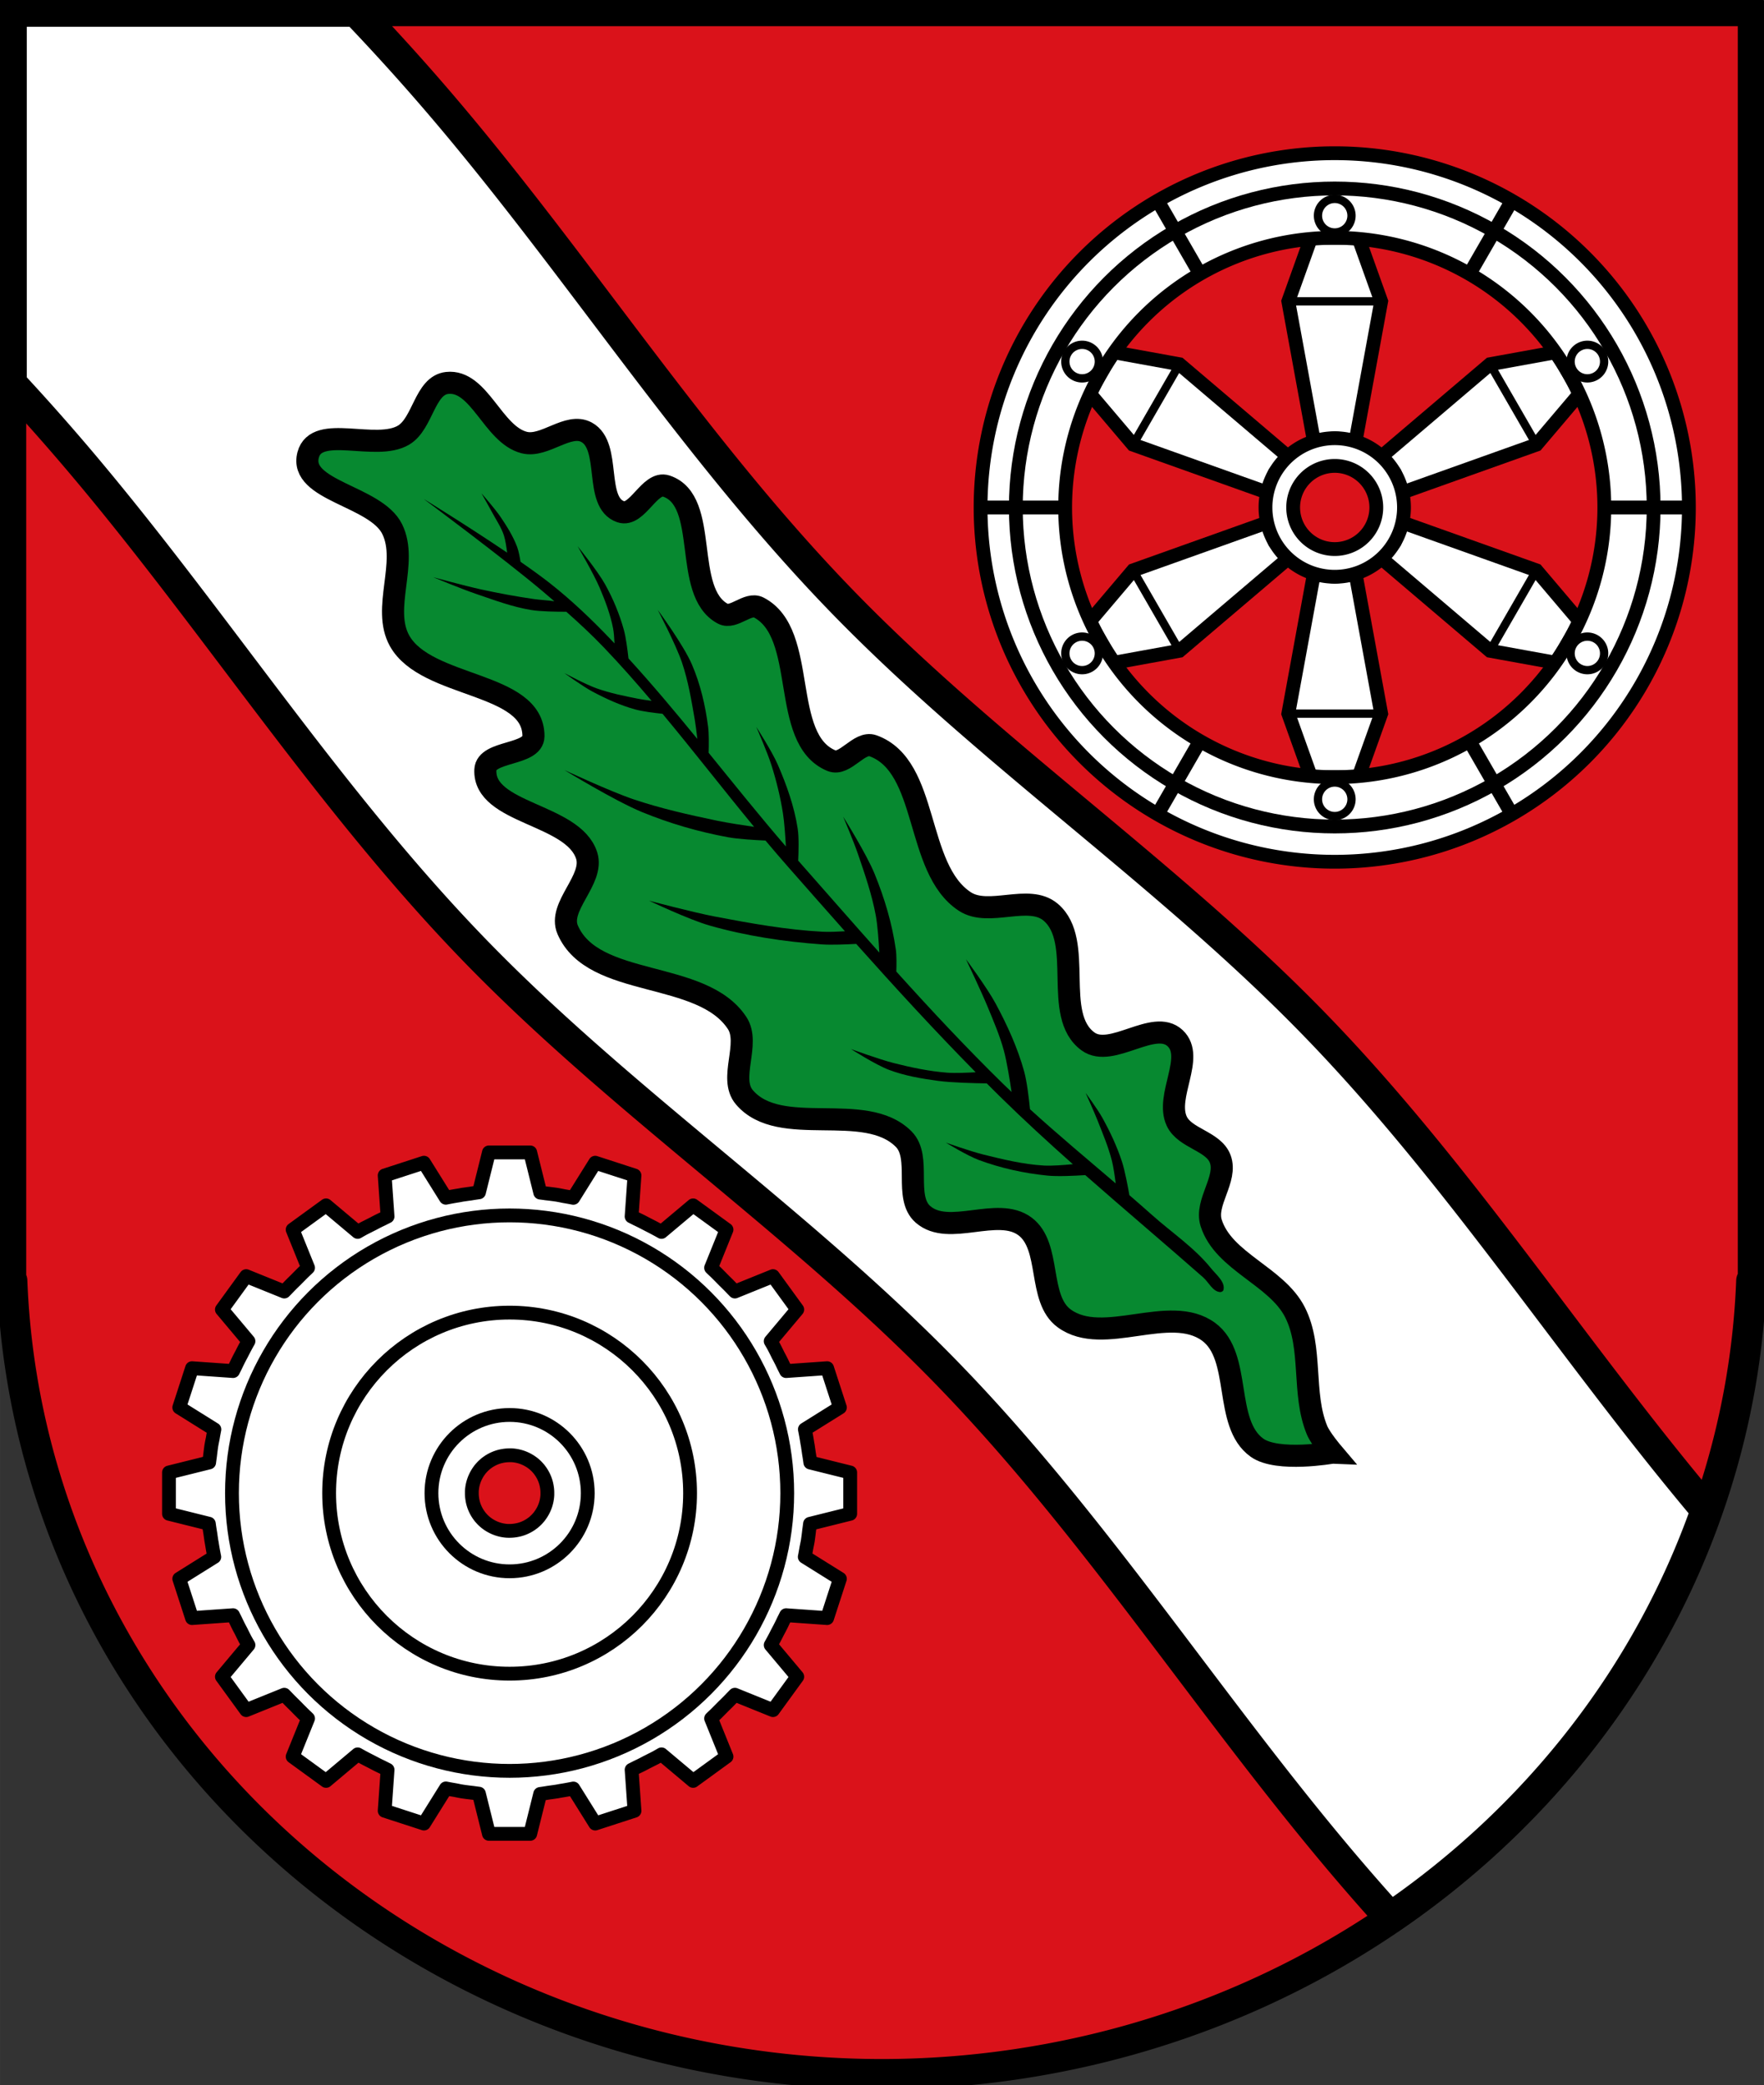 <?xml version="1.0" encoding="UTF-8" standalone="no"?>
<svg
   xmlns:dc="http://purl.org/dc/elements/1.1/"
   xmlns:cc="http://creativecommons.org/ns#"
   xmlns:rdf="http://www.w3.org/1999/02/22-rdf-syntax-ns#"
   xmlns:svg="http://www.w3.org/2000/svg"
   xmlns="http://www.w3.org/2000/svg"
   xmlns:sodipodi="http://sodipodi.sourceforge.net/DTD/sodipodi-0.dtd"
   xmlns:inkscape="http://www.inkscape.org/namespaces/inkscape"
   width="639.04"
   height="755.19"
   viewBox="0 0 639.036 755.195"
   version="1.1"
   id="svg983"
   sodipodi:docname="DEU_Waldaschaff_COA.svg"
   inkscape:version="0.92.5 (2060ec1f9f, 2020-04-08)">
  <rect x="0" y="0" width="639.036" height="755.195" fill="#333333" stroke="none"/>
  <defs
     id="defs987" />
  <sodipodi:namedview
     pagecolor="#ffffff"
     bordercolor="#666666"
     borderopacity="1"
     objecttolerance="10"
     gridtolerance="10"
     guidetolerance="10"
     inkscape:pageopacity="0"
     inkscape:pageshadow="2"
     inkscape:window-width="1920"
     inkscape:window-height="1046"
     id="namedview985"
     showgrid="false"
     inkscape:zoom="1.045633"
     inkscape:cx="319.41925"
     inkscape:cy="377.69603"
     inkscape:window-x="-11"
     inkscape:window-y="-11"
     inkscape:window-maximized="1"
     inkscape:current-layer="svg983" />
  <path
     style="fill:#da121a;stroke:none;stroke-width:11;stroke-linecap:round;stroke-linejoin:round;fill-opacity:1"
     inkscape:connector-curvature="0"
     id="path905"
     d="m 8.21,8.98 v 443.06 10.621 H 8.609 A 311.309,294.185 0 0 0 319.519,746.225 311.309,294.185 0 0 0 630.266,462.661 h 0.563 V 452.04 8.98 h -622.62 z" />
  <path
     d="m 474.95,86.13 -8.236,23 9.266,50.619 7.553,-1.049 7.553,1.049 9.266,-50.619 -8.236,-23 h -8.582 -8.582 z m -71.71,41.4 -4.291,7.434 -4.291,7.432 15.805,18.635 48.47,17.285 2.867,-7.06 4.686,-6.02 -39.21,-33.33 -24.04,-4.369 z m 160.58,0 -24.04,4.369 -39.2,33.33 4.684,6.02 2.869,7.06 48.47,-17.285 15.805,-18.635 -4.291,-7.432 -4.291,-7.434 z m -104.88,61.744 -48.47,17.285 -15.805,18.635 4.291,7.432 4.291,7.434 24.04,-4.369 39.21,-33.33 -4.686,-6.02 -2.867,-7.06 z m 49.19,0 -2.869,7.06 -4.684,6.02 39.2,33.33 24.04,4.369 4.291,-7.434 4.291,-7.432 -15.805,-18.635 -48.47,-17.285 z m -32.15,18.561 -9.266,50.619 8.236,23 h 8.582 8.582 l 8.236,-23 -9.266,-50.619 -7.553,1.049 -7.553,-1.049 z"
     id="path909"
     inkscape:connector-curvature="0"
     style="fill:#ffffff;fill-rule:evenodd;stroke:#000000;stroke-width:5" />
  <path
     style="fill:#ffffff;fill-rule:evenodd;stroke:#000000;stroke-width:11.404;stroke-linejoin:round"
     d="M 4.004 4 L 4.004 138.885 C 12.59 148.129 20.966 157.569 29.115 167.197 C 78.33 225.339 119.531 290.28 172.654 344.865 C 225.778 399.453 289.767 442.559 342.9 497.145 C 396.034 551.735 437.225 616.673 486.439 674.814 C 492.083 681.482 497.84 688.055 503.693 694.537 A 315.516 298.152 0 0 0 618.215 546.898 C 569.535 489.126 528.581 424.806 475.885 370.67 C 422.761 316.083 358.773 272.976 305.639 218.391 C 252.505 163.8 211.315 98.864 162.1 40.723 C 151.46 28.152 140.431 15.91 129.055 4 L 4.004 4 z "
     transform="matrix(1,0,0,1,-0.004,0)"
     id="path911" />
  <path
     style="fill:#ffffff;stroke:#000000;stroke-width:5;stroke-linecap:round;stroke-linejoin:round"
     inkscape:connector-curvature="0"
     id="path915"
     d="m 177.12,417.35 -3.6,14.449 a 109.528,109.528 0 0 0 -3.16,0.486 109.528,109.528 0 0 0 -2.141,0.297 109.528,109.528 0 0 0 -0.719,0.1 109.528,109.528 0 0 0 -1.174,0.223 109.528,109.528 0 0 0 -4.82,0.863 l -7.928,-12.689 -7.113,2.313 -7.115,2.311 1.043,14.844 a 109.528,109.528 0 0 0 -1.777,0.895 109.528,109.528 0 0 0 -1.783,0.861 109.528,109.528 0 0 0 -1.285,0.67 109.528,109.528 0 0 0 -0.426,0.229 109.528,109.528 0 0 0 -1.779,0.896 109.528,109.528 0 0 0 -1.582,0.797 109.528,109.528 0 0 0 -2.197,1.246 l -11.451,-9.613 -6.05,4.396 -6.05,4.398 5.582,13.805 a 109.528,109.528 0 0 0 -0.459,0.455 109.528,109.528 0 0 0 -1.357,1.285 109.528,109.528 0 0 0 -1.283,1.295 109.528,109.528 0 0 0 -1.445,1.459 109.528,109.528 0 0 0 -1.316,1.281 109.528,109.528 0 0 0 -1.156,1.182 109.528,109.528 0 0 0 -0.98,1.02 109.528,109.528 0 0 0 -0.625,0.631 l -13.793,-5.578 -4.397,6.05 -4.398,6.05 9.619,11.461 a 109.528,109.528 0 0 0 -2.488,4.668 109.528,109.528 0 0 0 -0.727,1.371 109.528,109.528 0 0 0 -0.686,1.346 109.528,109.528 0 0 0 -0.81,1.693 109.528,109.528 0 0 0 -0.877,1.742 l -14.855,-1.043 -2.311,7.115 -2.313,7.113 12.723,7.945 a 109.528,109.528 0 0 0 -0.596,3.283 109.528,109.528 0 0 0 -0.385,1.918 109.528,109.528 0 0 0 -0.133,0.748 109.528,109.528 0 0 0 -0.111,0.801 109.528,109.528 0 0 0 0,0.014 109.528,109.528 0 0 0 -0.359,2.893 109.528,109.528 0 0 0 -0.314,2.314 l -14.551,3.625 v 7.48 7.48 l 14.438,3.596 a 109.528,109.528 0 0 0 0.523,3.414 109.528,109.528 0 0 0 0.266,1.834 109.528,109.528 0 0 0 0.111,0.807 109.528,109.528 0 0 0 0.172,0.926 109.528,109.528 0 0 0 0.9,5.045 l -12.682,7.92 2.313,7.113 2.311,7.115 14.855,-1.043 a 109.528,109.528 0 0 0 0.877,1.74 109.528,109.528 0 0 0 0.807,1.688 109.528,109.528 0 0 0 0.734,1.436 109.528,109.528 0 0 0 0.496,0.92 109.528,109.528 0 0 0 0,0.002 109.528,109.528 0 0 0 1.533,3.043 109.528,109.528 0 0 0 1.141,1.992 l -9.619,11.461 4.397,6.05 4.398,6.05 13.793,-5.578 a 109.528,109.528 0 0 0 0.625,0.631 109.528,109.528 0 0 0 0.98,1.02 109.528,109.528 0 0 0 2.18,2.168 109.528,109.528 0 0 0 0.697,0.705 109.528,109.528 0 0 0 1.402,1.424 109.528,109.528 0 0 0 0.922,0.918 109.528,109.528 0 0 0 1.357,1.287 109.528,109.528 0 0 0 0.459,0.455 l -5.582,13.805 6.05,4.398 6.05,4.396 11.451,-9.613 a 109.528,109.528 0 0 0 4.844,2.578 109.528,109.528 0 0 0 1.236,0.643 109.528,109.528 0 0 0 1.189,0.617 109.528,109.528 0 0 0 1.785,0.861 109.528,109.528 0 0 0 1.775,0.895 l -1.043,14.844 7.115,2.311 7.113,2.313 7.945,-12.719 a 109.528,109.528 0 0 0 3.406,0.617 109.528,109.528 0 0 0 1.744,0.35 109.528,109.528 0 0 0 0.828,0.148 109.528,109.528 0 0 0 0.713,0.1 109.528,109.528 0 0 0 3.145,0.389 109.528,109.528 0 0 0 2.135,0.289 l 3.625,14.555 h 7.481 7.481 l 3.6,-14.449 a 109.528,109.528 0 0 0 3.16,-0.486 109.528,109.528 0 0 0 2.141,-0.297 109.528,109.528 0 0 0 0.719,-0.1 109.528,109.528 0 0 0 1.168,-0.221 109.528,109.528 0 0 0 4.826,-0.865 l 7.928,12.689 7.113,-2.313 7.115,-2.311 -1.043,-14.844 a 109.528,109.528 0 0 0 1.775,-0.895 109.528,109.528 0 0 0 1.785,-0.861 109.528,109.528 0 0 0 1.285,-0.67 109.528,109.528 0 0 0 0.426,-0.229 109.528,109.528 0 0 0 1.779,-0.896 109.528,109.528 0 0 0 1.582,-0.797 109.528,109.528 0 0 0 2.197,-1.246 l 11.451,9.613 6.05,-4.396 6.05,-4.398 -5.582,-13.805 a 109.528,109.528 0 0 0 0.459,-0.455 109.528,109.528 0 0 0 1.357,-1.285 109.528,109.528 0 0 0 1.283,-1.295 109.528,109.528 0 0 0 1.445,-1.459 109.528,109.528 0 0 0 1.316,-1.281 109.528,109.528 0 0 0 1.156,-1.182 109.528,109.528 0 0 0 0.98,-1.02 109.528,109.528 0 0 0 0.625,-0.631 l 13.793,5.578 4.398,-6.05 4.396,-6.05 -9.619,-11.461 a 109.528,109.528 0 0 0 2.488,-4.668 109.528,109.528 0 0 0 0.721,-1.361 109.528,109.528 0 0 0 0.695,-1.363 109.528,109.528 0 0 0 0.807,-1.686 109.528,109.528 0 0 0 0.877,-1.742 l 14.855,1.043 2.311,-7.115 2.313,-7.113 -12.723,-7.945 a 109.528,109.528 0 0 0 0.588,-3.246 109.528,109.528 0 0 0 0.393,-1.957 109.528,109.528 0 0 0 0.133,-0.742 109.528,109.528 0 0 0 0.111,-0.812 109.528,109.528 0 0 0 0.361,-2.898 109.528,109.528 0 0 0 0.314,-2.314 l 14.551,-3.625 v -7.48 -7.48 l -14.438,-3.596 a 109.528,109.528 0 0 0 -0.523,-3.414 109.528,109.528 0 0 0 -0.266,-1.834 109.528,109.528 0 0 0 -0.111,-0.807 109.528,109.528 0 0 0 -0.172,-0.932 109.528,109.528 0 0 0 -0.9,-5.039 l 12.682,-7.92 -2.313,-7.113 -2.311,-7.115 -14.855,1.043 a 109.528,109.528 0 0 0 -0.877,-1.742 109.528,109.528 0 0 0 -0.811,-1.693 109.528,109.528 0 0 0 -0.77,-1.496 109.528,109.528 0 0 0 -0.428,-0.795 109.528,109.528 0 0 0 -0.021,-0.041 109.528,109.528 0 0 0 -1.541,-3.061 109.528,109.528 0 0 0 -1.141,-1.992 l 9.619,-11.461 -4.396,-6.05 -4.398,-6.05 -13.793,5.578 a 109.528,109.528 0 0 0 -0.625,-0.631 109.528,109.528 0 0 0 -0.98,-1.02 109.528,109.528 0 0 0 -2.18,-2.168 109.528,109.528 0 0 0 -0.697,-0.705 109.528,109.528 0 0 0 -1.402,-1.424 109.528,109.528 0 0 0 -0.922,-0.918 109.528,109.528 0 0 0 -1.357,-1.287 109.528,109.528 0 0 0 -0.459,-0.455 l 5.582,-13.805 -6.05,-4.398 -6.05,-4.396 -11.451,9.613 a 109.528,109.528 0 0 0 -4.844,-2.578 109.528,109.528 0 0 0 -1.236,-0.643 109.528,109.528 0 0 0 -1.189,-0.617 109.528,109.528 0 0 0 -1.785,-0.861 109.528,109.528 0 0 0 -1.775,-0.895 l 1.043,-14.844 -7.115,-2.311 -7.113,-2.313 -7.945,12.719 a 109.528,109.528 0 0 0 -3.406,-0.617 109.528,109.528 0 0 0 -1.742,-0.35 109.528,109.528 0 0 0 -0.83,-0.148 109.528,109.528 0 0 0 -0.713,-0.1 109.528,109.528 0 0 0 -3.145,-0.389 109.528,109.528 0 0 0 -2.135,-0.289 l -3.625,-14.555 h -7.481 -7.481 z m 7.481,109.682 a 13.729,13.729 0 0 1 0.389,10e-4 13.729,13.729 0 0 1 0.26,10e-4 13.729,13.729 0 0 1 0.025,0 13.729,13.729 0 0 1 0.029,0.002 13.729,13.729 0 0 1 0.25,0.016 13.729,13.729 0 0 1 0.426,0.033 13.729,13.729 0 0 1 0.385,0.047 13.729,13.729 0 0 1 0.185,0.025 13.729,13.729 0 0 1 0.201,0.029 13.729,13.729 0 0 1 0.209,0.035 13.729,13.729 0 0 1 0.387,0.07 13.729,13.729 0 0 1 0.334,0.076 13.729,13.729 0 0 1 0.188,0.045 13.729,13.729 0 0 1 0.262,0.066 13.729,13.729 0 0 1 0.115,0.031 13.729,13.729 0 0 1 0.416,0.119 13.729,13.729 0 0 1 0.359,0.119 13.729,13.729 0 0 1 0.143,0.049 13.729,13.729 0 0 1 0.352,0.129 13.729,13.729 0 0 1 0.42,0.168 13.729,13.729 0 0 1 0.252,0.111 13.729,13.729 0 0 1 0.27,0.125 13.729,13.729 0 0 1 0.316,0.152 13.729,13.729 0 0 1 0.418,0.219 13.729,13.729 0 0 1 0.316,0.182 13.729,13.729 0 0 1 0.199,0.119 13.729,13.729 0 0 1 0.016,0.001 13.729,13.729 0 0 1 0.189,0.117 13.729,13.729 0 0 1 0.43,0.279 13.729,13.729 0 0 1 0.338,0.242 13.729,13.729 0 0 1 0.156,0.115 13.729,13.729 0 0 1 0.014,10e-4 13.729,13.729 0 0 1 0.441,0.336 13.729,13.729 0 0 1 0.467,0.41 13.729,13.729 0 0 1 0.08,0.072 13.729,13.729 0 0 1 0.465,0.434 13.729,13.729 0 0 1 0,0.002 13.729,13.729 0 0 1 0.375,0.4 13.729,13.729 0 0 1 0.113,0.127 13.729,13.729 0 0 1 0.049,0.053 13.729,13.729 0 0 1 0.422,0.48 13.729,13.729 0 0 1 0.001,0.008 13.729,13.729 0 0 1 0.041,0.053 13.729,13.729 0 0 1 0.381,0.516 13.729,13.729 0 0 1 0.231,0.322 13.729,13.729 0 0 1 0.32,0.488 13.729,13.729 0 0 1 0.133,0.223 13.729,13.729 0 0 1 0.09,0.154 13.729,13.729 0 0 1 0.176,0.307 13.729,13.729 0 0 1 0.262,0.506 13.729,13.729 0 0 1 0.189,0.406 13.729,13.729 0 0 1 10e-4,0.014 13.729,13.729 0 0 1 0.141,0.314 13.729,13.729 0 0 1 0.217,0.547 13.729,13.729 0 0 1 0.109,0.309 13.729,13.729 0 0 1 0.078,0.238 13.729,13.729 0 0 1 0.057,0.17 13.729,13.729 0 0 1 0.129,0.453 13.729,13.729 0 0 1 0.066,0.244 13.729,13.729 0 0 1 0.053,0.221 13.729,13.729 0 0 1 0.001,0.037 13.729,13.729 0 0 1 0.086,0.389 13.729,13.729 0 0 1 0.072,0.404 13.729,13.729 0 0 1 0.043,0.262 13.729,13.729 0 0 1 0.041,0.295 13.729,13.729 0 0 1 0.023,0.189 13.729,13.729 0 0 1 0.025,0.203 13.729,13.729 0 0 1 0.035,0.461 13.729,13.729 0 0 1 0.012,0.207 13.729,13.729 0 0 1 0.014,0.32 13.729,13.729 0 0 1 0.001,0.379 13.729,13.729 0 0 1 -0.001,0.389 13.729,13.729 0 0 1 -0.001,0.26 13.729,13.729 0 0 1 0,0.025 13.729,13.729 0 0 1 0,0.029 13.729,13.729 0 0 1 -0.016,0.248 13.729,13.729 0 0 1 -0.033,0.43 13.729,13.729 0 0 1 -0.047,0.377 13.729,13.729 0 0 1 -0.025,0.197 13.729,13.729 0 0 1 -0.031,0.207 13.729,13.729 0 0 1 -0.033,0.197 13.729,13.729 0 0 1 -0.07,0.387 13.729,13.729 0 0 1 -0.076,0.334 13.729,13.729 0 0 1 -0.047,0.201 13.729,13.729 0 0 1 -0.049,0.184 13.729,13.729 0 0 1 -0.043,0.16 13.729,13.729 0 0 1 -0.125,0.439 13.729,13.729 0 0 1 -0.131,0.395 13.729,13.729 0 0 1 -0.047,0.133 13.729,13.729 0 0 1 -0.094,0.256 13.729,13.729 0 0 1 -0.193,0.488 13.729,13.729 0 0 1 -0.185,0.414 13.729,13.729 0 0 1 -0.045,0.096 13.729,13.729 0 0 1 -0.146,0.305 13.729,13.729 0 0 1 -0.215,0.414 13.729,13.729 0 0 1 -0.219,0.381 13.729,13.729 0 0 1 -0.055,0.094 13.729,13.729 0 0 1 -0.195,0.318 13.729,13.729 0 0 1 -0.252,0.383 13.729,13.729 0 0 1 -0.242,0.338 13.729,13.729 0 0 1 -0.115,0.156 13.729,13.729 0 0 1 -0.001,0.014 13.729,13.729 0 0 1 -0.336,0.441 13.729,13.729 0 0 1 -0.432,0.49 13.729,13.729 0 0 1 -0.047,0.053 13.729,13.729 0 0 1 -0.035,0.037 13.729,13.729 0 0 1 -0.022,0.023 13.729,13.729 0 0 1 -0.391,0.418 13.729,13.729 0 0 1 -0.361,0.338 13.729,13.729 0 0 1 -0.166,0.15 13.729,13.729 0 0 1 -0.523,0.461 13.729,13.729 0 0 1 -0.001,0.006 13.729,13.729 0 0 1 -0.064,0.049 13.729,13.729 0 0 1 -0.508,0.375 13.729,13.729 0 0 1 -0.322,0.23 13.729,13.729 0 0 1 -0.488,0.32 13.729,13.729 0 0 1 -0.223,0.133 13.729,13.729 0 0 1 -0.154,0.09 13.729,13.729 0 0 1 -0.307,0.176 13.729,13.729 0 0 1 -0.506,0.262 13.729,13.729 0 0 1 -0.406,0.189 13.729,13.729 0 0 1 -0.014,0.006 13.729,13.729 0 0 1 -0.315,0.141 13.729,13.729 0 0 1 -0.547,0.217 13.729,13.729 0 0 1 -0.309,0.109 13.729,13.729 0 0 1 -0.238,0.078 13.729,13.729 0 0 1 -0.17,0.057 13.729,13.729 0 0 1 -0.453,0.129 13.729,13.729 0 0 1 -0.244,0.066 13.729,13.729 0 0 1 -0.221,0.053 13.729,13.729 0 0 1 -0.037,10e-4 13.729,13.729 0 0 1 -0.387,0.086 13.729,13.729 0 0 1 -0.387,0.068 13.729,13.729 0 0 1 -0.291,0.049 13.729,13.729 0 0 1 -0.297,0.041 13.729,13.729 0 0 1 -0.037,0.004 13.729,13.729 0 0 1 -0.344,0.043 13.729,13.729 0 0 1 -0.461,0.035 13.729,13.729 0 0 1 -0.207,0.012 13.729,13.729 0 0 1 -0.322,0.014 13.729,13.729 0 0 1 -0.377,0.008 13.729,13.729 0 0 1 -0.389,-10e-4 13.729,13.729 0 0 1 -0.26,-10e-4 13.729,13.729 0 0 1 -0.025,0 13.729,13.729 0 0 1 -0.029,-0.002 13.729,13.729 0 0 1 -0.248,-0.016 13.729,13.729 0 0 1 -0.43,-0.033 13.729,13.729 0 0 1 -0.377,-0.047 13.729,13.729 0 0 1 -0.197,-0.025 13.729,13.729 0 0 1 -0.207,-0.031 13.729,13.729 0 0 1 -0.197,-0.033 13.729,13.729 0 0 1 -0.387,-0.07 13.729,13.729 0 0 1 -0.334,-0.076 13.729,13.729 0 0 1 -0.201,-0.047 13.729,13.729 0 0 1 -0.184,-0.049 13.729,13.729 0 0 1 -0.16,-0.043 13.729,13.729 0 0 1 -0.44,-0.125 13.729,13.729 0 0 1 -0.395,-0.131 13.729,13.729 0 0 1 -0.111,-0.039 13.729,13.729 0 0 1 -0.303,-0.111 13.729,13.729 0 0 1 -0.475,-0.188 13.729,13.729 0 0 1 -0.266,-0.119 13.729,13.729 0 0 1 -0.348,-0.162 13.729,13.729 0 0 1 -0.158,-0.076 13.729,13.729 0 0 1 -0.471,-0.244 13.729,13.729 0 0 1 -0.316,-0.182 13.729,13.729 0 0 1 -0.199,-0.119 13.729,13.729 0 0 1 -0.016,-10e-4 13.729,13.729 0 0 1 -0.19,-0.117 13.729,13.729 0 0 1 -0.43,-0.279 13.729,13.729 0 0 1 -0.367,-0.264 13.729,13.729 0 0 1 -0.096,-0.07 13.729,13.729 0 0 1 -0.477,-0.361 13.729,13.729 0 0 1 -0.516,-0.453 13.729,13.729 0 0 1 -0.508,-0.473 13.729,13.729 0 0 1 -0.406,-0.436 13.729,13.729 0 0 1 -0.078,-0.086 13.729,13.729 0 0 1 -0.475,-0.539 13.729,13.729 0 0 1 -0.001,-10e-4 13.729,13.729 0 0 1 -0.068,-0.088 13.729,13.729 0 0 1 -0.326,-0.443 13.729,13.729 0 0 1 -0.256,-0.357 13.729,13.729 0 0 1 -0.326,-0.5 13.729,13.729 0 0 1 -0.133,-0.221 13.729,13.729 0 0 1 -0.025,-0.045 13.729,13.729 0 0 1 -0.236,-0.41 13.729,13.729 0 0 1 0,-0.006 13.729,13.729 0 0 1 -0.26,-0.498 13.729,13.729 0 0 1 -0.113,-0.24 13.729,13.729 0 0 1 -0.043,-0.094 13.729,13.729 0 0 1 0,-0.001 13.729,13.729 0 0 1 0,-0.006 13.729,13.729 0 0 1 -0.168,-0.375 13.729,13.729 0 0 1 -0.221,-0.557 13.729,13.729 0 0 1 -0.109,-0.309 13.729,13.729 0 0 1 0,-0.012 13.729,13.729 0 0 1 -0.074,-0.225 13.729,13.729 0 0 1 -0.057,-0.17 13.729,13.729 0 0 1 -0.129,-0.453 13.729,13.729 0 0 1 -0.066,-0.244 13.729,13.729 0 0 1 -0.053,-0.221 13.729,13.729 0 0 1 -0.001,-0.037 13.729,13.729 0 0 1 -0.082,-0.363 13.729,13.729 0 0 1 0,-0.025 13.729,13.729 0 0 1 -0.072,-0.404 13.729,13.729 0 0 1 -0.043,-0.262 13.729,13.729 0 0 1 -0.041,-0.295 13.729,13.729 0 0 1 -0.047,-0.379 13.729,13.729 0 0 1 0,-0.014 13.729,13.729 0 0 1 -0.035,-0.461 13.729,13.729 0 0 1 -0.012,-0.207 13.729,13.729 0 0 1 -0.014,-0.32 13.729,13.729 0 0 1 -10e-4,-0.379 13.729,13.729 0 0 1 10e-4,-0.389 13.729,13.729 0 0 1 0.001,-0.26 13.729,13.729 0 0 1 0,-0.025 13.729,13.729 0 0 1 0,-0.029 13.729,13.729 0 0 1 0.016,-0.248 13.729,13.729 0 0 1 0.033,-0.43 13.729,13.729 0 0 1 0.047,-0.377 13.729,13.729 0 0 1 0.025,-0.197 13.729,13.729 0 0 1 0.031,-0.207 13.729,13.729 0 0 1 0.033,-0.197 13.729,13.729 0 0 1 0.07,-0.387 13.729,13.729 0 0 1 0.076,-0.334 13.729,13.729 0 0 1 0.047,-0.201 13.729,13.729 0 0 1 0.049,-0.184 13.729,13.729 0 0 1 0.043,-0.16 13.729,13.729 0 0 1 0.125,-0.439 13.729,13.729 0 0 1 0.131,-0.395 13.729,13.729 0 0 1 0.039,-0.111 13.729,13.729 0 0 1 0.111,-0.303 13.729,13.729 0 0 1 0.188,-0.475 13.729,13.729 0 0 1 0.119,-0.266 13.729,13.729 0 0 1 0.162,-0.348 13.729,13.729 0 0 1 0.076,-0.158 13.729,13.729 0 0 1 0.244,-0.471 13.729,13.729 0 0 1 0.182,-0.316 13.729,13.729 0 0 1 0.119,-0.199 13.729,13.729 0 0 1 0.001,-0.016 13.729,13.729 0 0 1 0.117,-0.189 13.729,13.729 0 0 1 0.279,-0.43 13.729,13.729 0 0 1 0.242,-0.338 13.729,13.729 0 0 1 0.115,-0.156 13.729,13.729 0 0 1 0.001,-0.014 13.729,13.729 0 0 1 0.336,-0.441 13.729,13.729 0 0 1 0.41,-0.467 13.729,13.729 0 0 1 0.045,-0.049 13.729,13.729 0 0 1 0.102,-0.111 13.729,13.729 0 0 1 0.359,-0.385 13.729,13.729 0 0 1 0,-0.002 13.729,13.729 0 0 1 0.4,-0.375 13.729,13.729 0 0 1 0.127,-0.113 13.729,13.729 0 0 1 0.053,-0.049 13.729,13.729 0 0 1 0.48,-0.422 13.729,13.729 0 0 1 0.001,-0.006 13.729,13.729 0 0 1 0.053,-0.041 13.729,13.729 0 0 1 0.516,-0.381 13.729,13.729 0 0 1 0.322,-0.23 13.729,13.729 0 0 1 0.488,-0.32 13.729,13.729 0 0 1 0.223,-0.133 13.729,13.729 0 0 1 0.154,-0.09 13.729,13.729 0 0 1 0.285,-0.164 13.729,13.729 0 0 1 0.024,-0.012 13.729,13.729 0 0 1 0.473,-0.248 13.729,13.729 0 0 1 0.371,-0.174 13.729,13.729 0 0 1 0.389,-0.174 13.729,13.729 0 0 1 0.016,-0.006 13.729,13.729 0 0 1 0.514,-0.205 13.729,13.729 0 0 1 0.332,-0.115 13.729,13.729 0 0 1 0.053,-0.019 13.729,13.729 0 0 1 0.359,-0.119 13.729,13.729 0 0 1 0.001,-0.002 13.729,13.729 0 0 1 0.397,-0.113 13.729,13.729 0 0 1 0.301,-0.082 13.729,13.729 0 0 1 0.201,-0.049 13.729,13.729 0 0 1 0.043,-0.001 13.729,13.729 0 0 1 0.363,-0.082 13.729,13.729 0 0 1 0.025,-0.004 13.729,13.729 0 0 1 0.404,-0.072 13.729,13.729 0 0 1 0.262,-0.043 13.729,13.729 0 0 1 0.295,-0.041 13.729,13.729 0 0 1 0.379,-0.047 13.729,13.729 0 0 1 0.014,-0.002 13.729,13.729 0 0 1 0.461,-0.035 13.729,13.729 0 0 1 0.207,-0.012 13.729,13.729 0 0 1 0.32,-0.014 13.729,13.729 0 0 1 0.379,-0.008 z" />
  <g
     id="g925"
     style="fill:none;stroke:#000000;stroke-width:5;stroke-linecap:round;stroke-linejoin:round"
     transform="translate(573.09,-109.64)">
    <circle
       cx="-388.48"
       cy="650.39"
       r="100.58"
       id="circle919" />
    <circle
       cx="-388.48"
       cy="650.39"
       r="65.38"
       id="circle921" />
    <circle
       cx="-388.48"
       cy="650.39"
       r="28.31"
       id="circle923" />
  </g>
  <path
     d="M 483.531,55.491 A 128.297,128.297 0 0 0 355.234,183.788 128.297,128.297 0 0 0 483.531,312.087 128.297,128.297 0 0 0 611.827,183.788 128.297,128.297 0 0 0 483.531,55.491 m 0,30.635 a 97.663,97.663 0 0 1 97.662,97.662 97.663,97.663 0 0 1 -97.662,97.664 97.663,97.663 0 0 1 -97.662,-97.664 97.663,97.663 0 0 1 97.662,-97.662 z"
     id="path927"
     inkscape:connector-curvature="0"
     style="fill:#ffffff;stroke:#000000;stroke-width:5;stroke-linecap:round;stroke-linejoin:round" />
  <circle
     cx="483.53"
     cy="183.79"
     r="115.53"
     id="circle929"
     style="fill:none;stroke:#000000;stroke-width:5;stroke-linecap:round;stroke-linejoin:round" />
  <path
     d="m 483.531,158.7 a 25.088,25.088 0 0 0 -25.088,25.09 25.088,25.088 0 0 0 25.088,25.088 25.088,25.088 0 0 0 25.088,-25.088 25.088,25.088 0 0 0 -25.088,-25.09 z m 0,10.029 a 15.059,15.059 0 0 1 15.059,15.061 15.059,15.059 0 0 1 -15.059,15.059 15.059,15.059 0 0 1 -15.059,-15.059 15.059,15.059 0 0 1 15.059,-15.061 z"
     id="path931"
     inkscape:connector-curvature="0"
     style="fill:#ffffff;stroke:#000000;stroke-width:5;stroke-linecap:round;stroke-linejoin:round" />
  <path
     style="fill:#ffffff;fill-rule:evenodd;stroke:#000000;stroke-width:5"
     d="m 580.794,183.79 h 31.03"
     id="path935"
     inkscape:connector-curvature="0" />
  <path
     style="fill:#ffffff;fill-rule:evenodd;stroke:#000000;stroke-width:5"
     d="m 531.49,266.86 16.189,28.04"
     id="path937"
     inkscape:connector-curvature="0" />
  <path
     style="fill:#ffffff;fill-rule:evenodd;stroke:#000000;stroke-width:5"
     d="m 434.62,268.5 -15.24,26.397"
     id="path939"
     inkscape:connector-curvature="0" />
  <path
     style="fill:#ffffff;fill-rule:evenodd;stroke:#000000;stroke-width:5"
     d="m 355.23,183.79 h 29.751"
     id="path941"
     inkscape:connector-curvature="0" />
  <path
     d="m 419.59,73.03 14.669,25.408"
     id="path943"
     inkscape:connector-curvature="0"
     style="fill:#ffffff;fill-rule:evenodd;stroke:#000000;stroke-width:5;stroke-linecap:square" />
  <path
     style="fill:#ffffff;fill-rule:evenodd;stroke:#000000;stroke-width:5"
     d="m 547.679,72.68 -14.96,25.912"
     id="path945"
     inkscape:connector-curvature="0" />
  <path
     style="fill:#ffffff;stroke:#000000;stroke-width:3"
     inkscape:connector-curvature="0"
     id="path951"
     d="m 483.531,72.039 a 6.073,6.073 0 0 0 -6.074,6.074 6.073,6.073 0 0 0 6.074,6.074 6.073,6.073 0 0 0 6.074,-6.074 6.073,6.073 0 0 0 -6.074,-6.074 z m 0,211.354 a 6.073,6.073 0 0 0 -6.074,6.074 6.073,6.073 0 0 0 6.074,6.072 6.073,6.073 0 0 0 6.074,-6.072 6.073,6.073 0 0 0 -6.074,-6.074 z" />
  <path
     style="fill:#ffffff;stroke:#000000;stroke-width:3"
     inkscape:connector-curvature="0"
     id="path953"
     d="m 580.309,127.914 a 6.073,6.073 0 0 0 -8.298,-2.223 6.073,6.073 0 0 0 -2.223,8.298 6.073,6.073 0 0 0 8.298,2.223 6.073,6.073 0 0 0 2.223,-8.298 z M 397.271,233.59 a 6.073,6.073 0 0 0 -8.298,-2.223 6.073,6.073 0 0 0 -2.222,8.297 6.073,6.073 0 0 0 8.296,2.224 6.073,6.073 0 0 0 2.223,-8.298 z" />
  <path
     style="fill:#ffffff;stroke:#000000;stroke-width:3"
     inkscape:connector-curvature="0"
     id="path955"
     d="m 386.752,127.914 a 6.073,6.073 0 0 1 8.298,-2.223 6.073,6.073 0 0 1 2.223,8.298 6.073,6.073 0 0 1 -8.298,2.223 6.073,6.073 0 0 1 -2.223,-8.298 z m 183.038,105.677 a 6.073,6.073 0 0 1 8.298,-2.223 6.073,6.073 0 0 1 2.222,8.297 6.073,6.073 0 0 1 -8.296,2.224 6.073,6.073 0 0 1 -2.223,-8.298 z" />
  <path
     style="fill:#ffffff;fill-rule:evenodd;stroke:#000000;stroke-width:3"
     d="m 466.71,109.13 h 33.637"
     id="path957"
     inkscape:connector-curvature="0" />
  <path
     style="fill:#ffffff;fill-rule:evenodd;stroke:#000000;stroke-width:3"
     d="m 466.71,258.45 h 33.637"
     id="path959"
     inkscape:connector-curvature="0" />
  <path
     style="fill:#ffffff;fill-rule:evenodd;stroke:#000000;stroke-width:3"
     d="m 410.46,161.02 16.818,-29.13"
     id="path961"
     inkscape:connector-curvature="0" />
  <path
     style="fill:#ffffff;fill-rule:evenodd;stroke:#000000;stroke-width:3"
     d="m 539.78,235.68 16.818,-29.13"
     id="path963"
     inkscape:connector-curvature="0" />
  <path
     style="fill:#ffffff;fill-rule:evenodd;stroke:#000000;stroke-width:3"
     d="M 556.596,161.02 539.778,131.89"
     id="path965"
     inkscape:connector-curvature="0" />
  <path
     style="fill:#ffffff;fill-rule:evenodd;stroke:#000000;stroke-width:3"
     d="M 427.28,235.68 410.462,206.55"
     id="path967"
     inkscape:connector-curvature="0" />
  <path
     d="m 482.676,526.08 c 0,0 -19.876,3.516 -27.295,-1.779 -12.345,-8.814 -5.324,-33.006 -17.545,-41.984 -14.112,-10.369 -38.151,5.468 -52.297,-4.846 -9.754,-7.111 -4.544,-26.076 -14.207,-33.31 -9.935,-7.44 -27.631,3.795 -36.968,-4.373 -7.061,-6.175 -0.385,-20.606 -7,-27.254 -14.025,-14.1 -44.805,-0.014 -57.705,-15.149 -5.851,-6.852 2.324,-19.388 -2.64,-26.915 -12.848,-19.484 -52.083,-12.314 -61.364,-33.728 -3.681,-8.49 9.688,-18.081 6.871,-26.896 -4.876,-15.266 -37.442,-15.047 -36.699,-31.056 0.328,-7.074 17.387,-5.083 17.422,-12.167 0.093,-19.846 -38.83,-17.216 -48.497,-34.545 -6.584,-11.801 3.286,-28.321 -2.671,-40.45 -5.969,-12.156 -33.922,-13.818 -30.441,-26.906 3.025,-11.377 24.485,-1.107 34.585,-7.156 7.029,-4.211 7.605,-17.991 15.752,-18.88 11.698,-1.278 16.525,18.702 27.934,21.586 7.404,1.872 15.91,-7.377 22.607,-3.709 9.157,5.016 2.474,25.442 12.368,28.776 5.975,2.013 10.477,-11.293 16.463,-9.314 16.01,5.293 5.629,38.306 20.505,46.243 3.876,2.068 9.079,-4.288 12.983,-2.271 18.19,9.402 7.437,47.673 26.362,55.483 4.929,2.034 10.043,-7.213 15.058,-5.4 20.521,7.418 15.01,44.405 33.243,56.392 8.744,5.748 23.197,-2.887 31.156,3.913 12.343,10.552 0.358,37.276 13.519,46.792 8.528,6.169 23.906,-8.407 31.553,-1.175 7.278,6.881 -3.678,20.968 0.566,30.04 2.944,6.299 13.321,7.165 15.752,13.677 2.727,7.303 -5.635,15.721 -3.285,23.154 4.462,14.113 23.685,19.185 30.379,32.391 6.544,12.914 2.431,29.325 7.981,42.697 1.259,3.033 5.579,8.121 5.579,8.121 z"
     id="path975"
     inkscape:connector-curvature="0"
     style="fill:#078930;fill-rule:evenodd;stroke:#000000;stroke-width:8;fill-opacity:1" />
  <path
     style="fill-rule:evenodd;stroke-width:1"
     d="m 153.637,180.812 c 0,0 29.088,21.631 42.93,33.31 1.423,1.201 2.837,2.416 4.249,3.631 -2.046,-0.335 -5.028,-0.456 -7.524,-0.82 -6.365,-0.926 -12.7,-2.089 -18.986,-3.462 -5.84,-1.276 -17.378,-4.431 -17.378,-4.431 0,0 10.248,4.253 15.5,6.035 6.577,2.235 13.144,4.725 20.002,5.841 3.48,0.565 9.107,0.642 12.729,0.636 4.665,4.128 9.228,8.369 13.531,12.864 6.006,6.272 11.745,12.783 17.362,19.403 -1.664,-0.224 -3.514,-0.491 -4.789,-0.741 -5.138,-1.009 -10.308,-2.056 -15.237,-3.825 -4.03,-1.446 -11.602,-5.51 -11.602,-5.51 0,0 6.602,4.8 10.195,6.712 4.933,2.625 10.08,4.982 15.467,6.467 2.654,0.732 6.855,1.26 9.932,1.586 11.228,13.489 21.985,27.395 33.162,40.94 -3.553,-0.517 -9.417,-1.395 -13.512,-2.25 -10.165,-2.124 -20.342,-4.408 -30.181,-7.729 -8.579,-2.896 -25.019,-10.586 -25.019,-10.586 0,0 18.189,11.129 28.005,15.172 10.033,4.132 20.567,7.191 31.241,9.153 3.716,0.683 9.76,1.031 13.595,1.202 2.716,3.232 5.462,6.44 8.251,9.607 6.829,7.755 13.661,15.514 20.531,23.246 -2.616,0.15 -5.854,0.292 -8.202,0.165 -13.049,-0.703 -25.984,-3.03 -38.825,-5.478 -8.063,-1.535 -23.941,-5.761 -23.941,-5.761 0,0 14.32,6.827 21.912,8.994 13.241,3.778 27.003,5.852 40.736,6.84 3.437,0.247 9.064,-0.001 12.397,-0.186 14.106,15.806 28.417,31.423 43.284,46.487 -2.785,0.162 -7.452,0.376 -10.308,0.156 -6.508,-0.501 -12.947,-1.86 -19.279,-3.458 -5.302,-1.336 -15.593,-5.106 -15.593,-5.106 0,0 8.882,5.696 13.783,7.545 5.683,2.144 11.76,3.172 17.782,3.984 4.899,0.658 13.371,0.857 17.632,0.918 1.587,1.585 3.171,3.172 4.771,4.743 8.57,8.418 17.424,16.535 26.407,24.512 -3.256,0.317 -7.628,0.659 -10.491,0.492 -7.449,-0.435 -14.782,-2.207 -22.021,-4.011 -4.563,-1.134 -13.444,-4.268 -13.444,-4.268 0,0 7.726,4.731 11.947,6.292 7.943,2.936 16.348,4.782 24.775,5.627 3.793,0.381 9.96,0.073 13.738,-0.173 14.151,12.44 28.569,24.6 42.712,37.036 2.031,1.786 3.426,5.103 6.12,5.32 0.478,0.039 1.106,-0.291 1.225,-0.755 0.74,-2.909 -2.583,-5.481 -4.465,-7.82 -6.041,-7.509 -14.262,-12.964 -21.457,-19.38 -2.697,-2.405 -5.422,-4.779 -8.157,-7.142 -0.527,-3.022 -1.612,-8.867 -2.699,-12.187 -1.803,-5.512 -4.296,-10.81 -7.111,-15.877 -1.752,-3.152 -6.049,-8.97 -6.049,-8.97 0,0 3.023,6.65 4.359,10.042 1.901,4.823 3.944,9.627 5.2,14.655 0.544,2.192 1.008,5.386 1.348,8.081 -10.41,-8.892 -20.935,-17.653 -31.046,-26.871 -0.4,-3.972 -1.107,-9.991 -2.123,-13.677 -2.36,-8.557 -6.103,-16.738 -10.309,-24.555 -3.059,-5.686 -10.773,-16.099 -10.773,-16.099 0,0 5.497,11.517 7.927,17.413 2.119,5.14 4.33,10.276 5.793,15.639 1.124,4.116 2.234,11.161 2.805,15.037 -1.038,-0.99 -2.079,-1.975 -3.104,-2.979 -13.357,-13.081 -26.122,-26.742 -38.648,-40.636 0.074,-2.216 0.134,-5.792 -0.179,-7.985 -1.345,-9.398 -4.103,-18.635 -7.698,-27.423 -2.979,-7.283 -11.379,-20.687 -11.379,-20.687 0,0 3.764,8.871 5.324,13.424 2.512,7.329 5.067,14.702 6.483,22.317 0.682,3.665 1.079,9.487 1.301,13.487 -9.857,-11.05 -19.603,-22.201 -29.394,-33.298 0.147,-3.145 0.304,-8.412 -0.187,-11.599 -1.231,-7.994 -3.989,-15.752 -7.213,-23.17 -2.087,-4.806 -7.792,-13.664 -7.792,-13.664 0,0 4.014,9.149 5.513,13.9 1.796,5.684 3.224,11.504 4.153,17.394 0.519,3.277 0.864,8.45 1.065,12.015 -9.565,-11.105 -18.742,-22.552 -27.991,-33.933 0.094,-3.011 0.135,-6.929 -0.198,-9.486 -0.996,-7.709 -2.802,-15.429 -5.883,-22.566 -3.071,-7.11 -12.347,-19.683 -12.347,-19.683 0,0 6.545,12.444 8.786,19.074 2.254,6.669 3.413,13.671 4.614,20.607 0.323,1.867 0.671,4.679 0.94,7.042 -8.104,-9.913 -16.32,-19.722 -24.948,-29.165 -0.336,-3.056 -0.905,-7.541 -1.669,-10.318 -1.581,-5.738 -3.903,-11.311 -6.798,-16.512 -2.76,-4.959 -9.965,-13.805 -9.965,-13.805 0,0 5.773,9.839 8.004,15.073 2.029,4.751 3.878,9.646 4.86,14.718 0.278,1.434 0.421,3.506 0.508,5.406 -0.441,-0.465 -0.875,-0.936 -1.318,-1.399 -6.876,-7.181 -14.088,-14.096 -21.895,-20.251 -3.012,-2.375 -6.783,-5.099 -10.833,-7.91 -0.221,-1.388 -0.633,-3.797 -1.229,-5.387 -1.438,-3.834 -3.654,-7.356 -5.936,-10.751 -2.066,-3.073 -6.981,-8.649 -6.981,-8.649 0,0 2.598,4.555 3.836,6.867 1.472,2.749 3.284,5.367 4.27,8.325 0.557,1.671 0.952,4.396 1.187,6.286 -14.314,-9.676 -30.074,-19.356 -30.074,-19.356"
     id="path977"
     inkscape:connector-curvature="0" />
  <path
     style="stroke:#000000;stroke-width:11;stroke-linecap:round;fill:none;stroke-miterlimit:4;stroke-dasharray:none;stroke-linejoin:round"
     inkscape:connector-curvature="0"
     id="path903"
     d="m 4,4 v 449.04 10.765 H 4.405 A 315.518,298.154 0 0 0 319.518,751.195 315.518,298.154 0 0 0 634.466,463.805 h 0.571 V 453.04 4 h -631.04 z" />
</svg>
